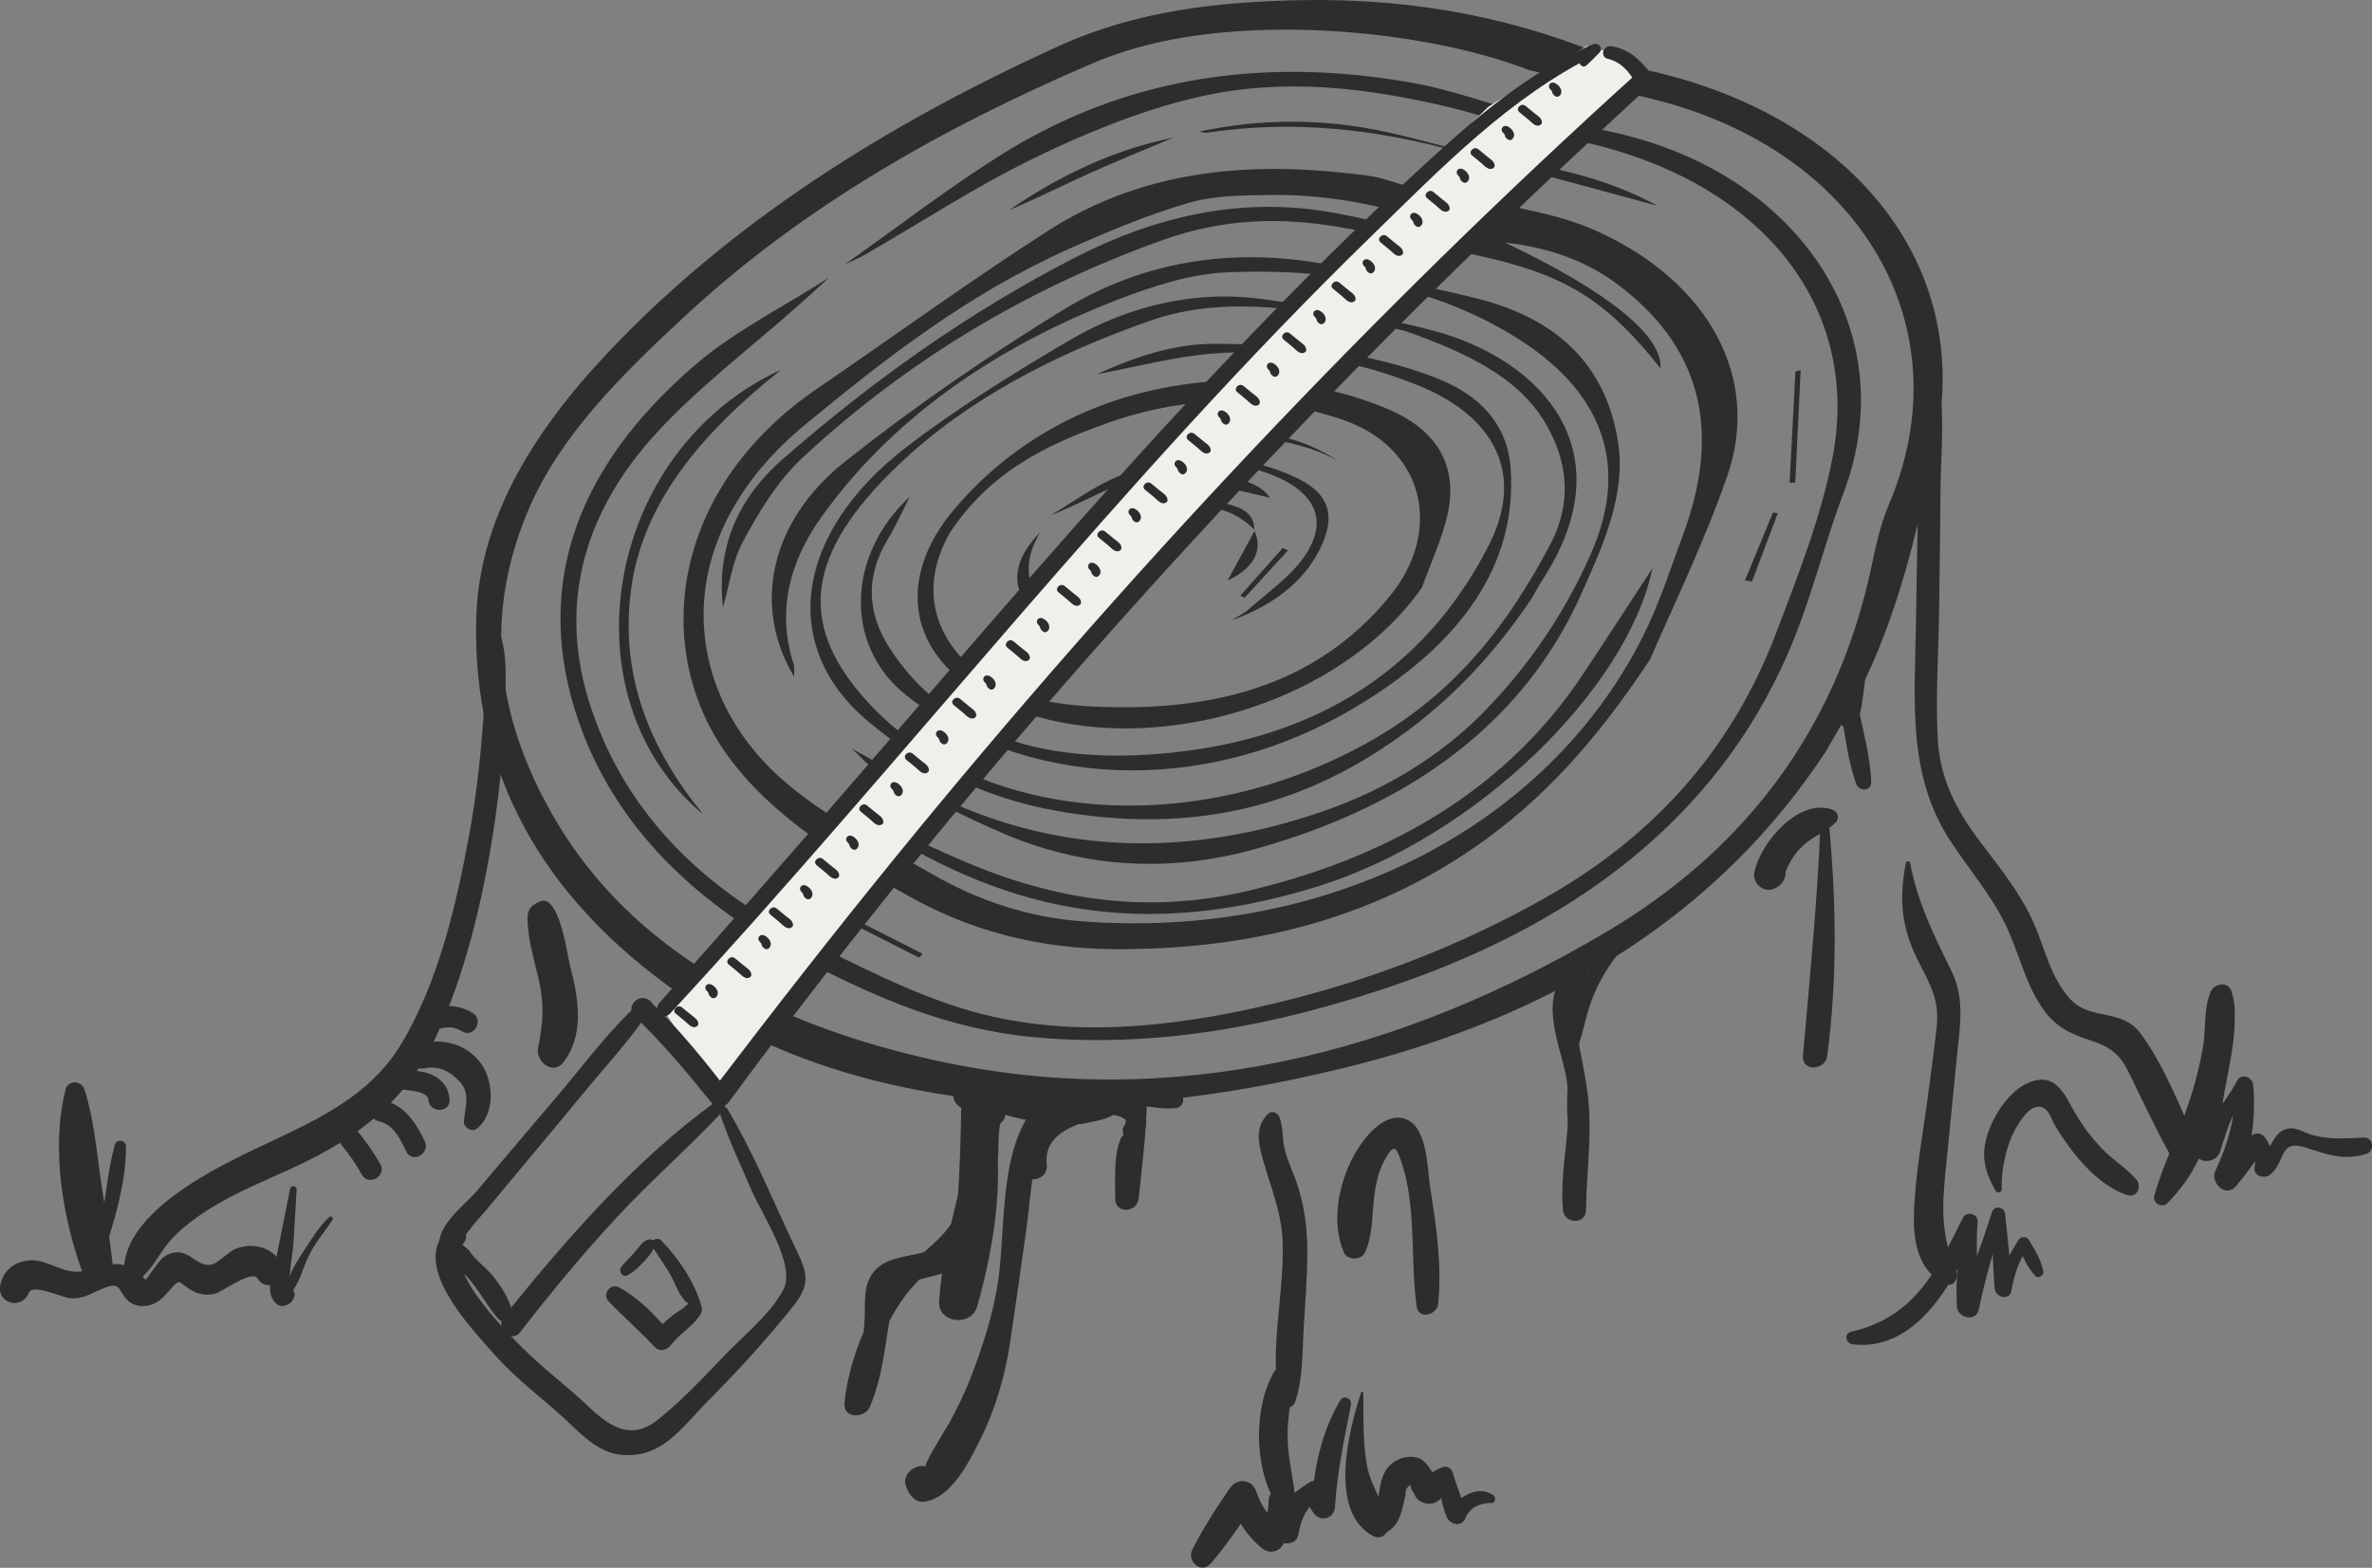 <?xml version="1.0" encoding="UTF-8"?><svg id="Layer_2" xmlns="http://www.w3.org/2000/svg" viewBox="0 0 434.84 287.48"><rect x="0" y="0" width="434.84" height="287.48" fill="#808080" stroke="none"/><defs><style>.cls-1{fill:#f1efeb;}.cls-2{fill:#2d2d2d;}</style></defs><g id="Layer_1-2"><path class="cls-2" d="m334.73,137.77c-19.51,29.68-49.52,48.69-89.09,58.23-21.66,5.22-43.48,8.02-64.64,5.77-21.43-2.28-40.79-8.58-56.51-19.57-25.23-17.63-37.99-40.66-37.18-68.94.5-17.57,9.89-33.54,24.16-48.63,22.45-23.76,50.65-41.63,82.59-56.17C208.38,1.94,223.33.33,238.4.03c21.11-.42,40.37,3.44,57.81,11.1,1.44.63,3.01,1.16,4.64,1.5,38.2,7.98,60.9,35.51,54.07,68.22-3.3,15.8-6.72,31.82-14.73,47.29-1.68,3.25-3.64,6.43-5.47,9.64Zm-54.36-124.9c-14.84-5.74-35.91-8.35-53.33-7.15-9.21.64-18.18,2.22-26.91,5.96-27.73,11.87-52.95,26.37-73.84,45.62-12.19,11.24-23.8,22.63-29.63,36.68-8.5,20.49-4.98,39.1,5.2,56.42,13.77,23.42,38.76,37.3,69.93,44.11,42.99,9.39,84.75-1.12,122.81-23.7,28.14-16.7,42.65-40.21,48.34-66.25.88-4.04,1.67-8.15,3.35-12.09,13.79-32.39-5.02-64.84-43.31-74.3-7.5-1.85-15.08-3.54-22.63-5.31Z"/><path class="cls-2" d="m151.91,50.98c-1.83,1.66-3.65,3.33-5.5,4.98-8.73,7.76-18.36,15.04-26,23.36-14.52,15.81-17.67,32.91-12.29,49.76,6.05,18.94,19.74,33.6,40.38,43.65,9.16,4.46,18.25,9.27,28.36,12.33,17.97,5.44,37.51,3.59,57.12-1.15,17.48-4.22,34.01-10.64,49.26-19.26,21.8-12.33,34.95-29.13,42.3-48.41,4.09-10.73,8.36-21.6,10.42-32.43,5.52-29.06-14.9-52.33-49.53-58.54-7.3-1.31-13.95-4.02-21.11-5.7-14.67-3.43-30.06-5.45-46.03-1.7-10.14,2.38-20.19,6.5-29.49,11.01-10.82,5.25-20.78,11.8-31.13,17.76-1.21.7-2.54,1.24-3.82,1.86,9.46-6.68,18.56-13.74,28.44-19.97,23.72-14.96,49.32-17.98,75.46-13.37,7.72,1.36,14.82,4.12,22.3,6.05,4.26,1.1,8.73,1.84,13.12,2.71,35.64,7.13,55.04,36.73,43.8,66.44-3.38,8.93-5.55,18.03-9.14,26.92-12.04,29.85-36.73,51.01-73.71,63.56-21.6,7.33-43.34,11.39-65.53,9.35-15.75-1.45-28.61-7.2-41.12-13.53-20.91-10.59-35.8-25.2-42.45-44.55-7.96-23.15-1.66-45.51,21.67-65.41,7.02-5.99,16.07-10.52,24.2-15.73Z"/><path class="cls-2" d="m302.47,120.96c-9.98,15.02-19.61,25.74-32.22,34.46-19.58,13.53-42.11,18.77-66.02,18.62-13.99-.08-26.27-3.46-36.99-9.37-13.12-7.24-25.69-14.84-33.9-26.2-13.88-19.19-10.63-48.71,16.51-67.24,14.11-9.63,27.84-19.64,42.3-28.92,16.98-10.9,35.79-12.67,54.92-10.54,2.41.27,4.94.48,7.09,1.2,12.48,4.18,27.16,4.13,39.05,9.62,19.82,9.15,29.78,26.52,23.4,44.81-4.35,12.46-10.36,24.74-14.12,33.55Zm-37.02-78.04c-5.98-4.24-20.34-7.33-32.17-7.17-5.08.07-10.5.04-15.33,1.44-7.56,2.19-14.9,5.29-22.05,8.48-18.5,8.28-33.41,19.92-48.19,32.1-23.22,19.14-23.11,43.74-9.15,60.24,8.32,9.84,20.79,15.62,32.42,22.32,8.02,4.61,17.12,7.85,27.5,8.62,44.69,3.31,84.83-17.02,102.56-51.97,3.12-6.14,5.13-12.53,7.47-18.83,6.64-17.87,4.3-33.56-11.53-45.68-5.45-4.18-12.15-6.99-21.11-8,19.1,9.08,28.91,17.11,28.55,23.09-9.3-11.74-16.53-16.67-30.78-20.08-9.31-2.23-18.76-4.24-28.35-5.88-10.47-1.79-21.05-1.55-32.1,2.4-25.77,9.21-47.6,22.76-66.03,39.89-4.72,4.38-7.95,9.91-10.84,15.18-2.13,3.88-2.58,8.19-3.79,12.3-1.09-9.81,1.87-19.25,10.97-27.19,16.03-13.99,33.61-26.71,53.65-36.99,14.57-7.47,29.88-10.99,45.83-8.43,5.16.83,10.12,2.13,15.22,3.12,2.36.46,4.82.7,7.24,1.05Z"/><path class="cls-2" d="m128.94,149.36c-25.88-21.56-18.04-66.81,14.27-81.57-14.67,11.65-25.48,24.51-27.54,40.42-2.03,15.67,3.37,29.05,13.27,41.15Z"/><path class="cls-2" d="m303.85,37.74c-12.57-3.4-25.25-6.87-37.96-10.28-14.03-3.76-28.64-5.47-44.37-3.17-.51.08-1.03.07-1.52-.19,10.15-2.15,20.15-2.3,29.75-.74,6.8,1.11,13.21,3.11,19.82,4.69,2.28.54,4.54,1.17,6.92,1.47,10.13,1.27,19.39,3.86,27.37,8.21Z"/><path class="cls-2" d="m215.11,25.23c-5.18,2.19-10.41,4.3-15.52,6.61-4.9,2.21-9.68,4.63-14.66,6.72,9.03-6.17,18.85-11.04,30.18-13.33Z"/><path class="cls-2" d="m330.1,67.88c-.33,6.86-.66,13.72-.99,20.58-.35.03-.7.06-1.04.08.36-6.81.71-13.62,1.07-20.43.32-.08.64-.15.96-.23Z"/><path class="cls-2" d="m150.88,165.63c6.08,3.09,12.17,6.17,18.25,9.26l-.65.71c-6.12-3.12-12.25-6.23-18.37-9.35.26-.21.51-.42.77-.63Z"/><path class="cls-2" d="m319.9,106.42c1.71-4.15,3.41-8.29,5.12-12.44.29.05.59.09.88.14-1.57,4.16-3.14,8.33-4.71,12.49-.43-.06-.86-.13-1.28-.19Z"/><path class="cls-2" d="m156.13,137.26c6.58,3.54,12.79,7.56,19.81,10.55,20.55,8.75,43.08,9.13,66.78.89,11.4-3.96,21.44-10.15,29.25-18.11,8.68-8.85,15.09-18.67,19.64-28.95,7.22-16.33,2.13-29.49-12.7-39.13-14.96-9.72-33.68-13.48-54.22-12.56-6.48.29-13.52,2.57-19.79,5-23.04,8.93-41.63,22.07-54.35,39.9-6.22,8.72-8.01,17.84-5.07,26.87.23.72.07,1.55.09,2.33-7.6-12.63-4.65-28.31,9.34-39.41,12.43-9.87,25.85-19.13,39.74-27.67,17.4-10.7,36.02-11.9,54.59-7.16,7.22,1.84,14.72,3.17,21.93,5.03,15.63,4.04,23.38,13.28,25.44,26.1,1.54,9.6-2.67,18.97-6.86,28.27-10.36,22.94-30.6,38.34-59.49,46.43-16.56,4.64-32.07,3.22-45.99-2.67-8.05-3.41-15.59-7.48-23.18-11.45-2-1.05-3.32-2.83-4.95-4.27Z"/><path class="cls-2" d="m302.92,104.22c-4.54,21.98-32.26,49.4-61.71,58.43-35.1,10.77-60.5,3.03-85.88-14.43,6.61,3.02,13.17,6.11,19.83,9.05,16.26,7.19,33.84,10.84,54.1,5.97,26.7-6.41,47.31-19.25,60.71-39.28,4.74-7.09,9.34-14.24,12.95-19.75Z"/><path class="cls-2" d="m280.83,109.66c-7.81,11.65-17.22,21.42-30.09,29.26-18.15,11.07-37.13,13.26-56.83,9.8-14.19-2.49-25.38-8.56-34.82-16.49-16.2-13.61-13.54-34.37,7.04-50.22,9.16-7.05,19.34-13.36,29.57-19.41,11.1-6.57,23.48-9.52,36.17-7.7,10.51,1.51,21.11,3.1,31.02,5.77,19.58,5.28,35.11,21.81,20.12,45.28-.9,1.41-1.69,2.86-2.18,3.7Zm-23.1-48.93c-4.02-.92-8.4-2.21-13.01-2.91-11.02-1.66-22.46-3.01-33.87.99-17.48,6.12-33.53,14.39-46.17,26.46-17.17,16.39-18.05,28.93-6.75,42.17,19.5,22.85,59.48,27.28,92.84,8.7,16.53-9.21,25.96-22.26,33.35-36.15,4.17-7.85,3.31-15.42-.83-22.43-5.06-8.56-14.71-12.94-25.56-16.83Z"/><path class="cls-2" d="m260.69,107.71c-16.18,23.08-54.56,32.99-79.43,20.24-14.61-7.49-17.31-21.68-6.26-34.65,9.79-11.49,23.18-19.52,39.59-22.41,14.01-2.47,27.6-.96,39.55,3.99,9.44,3.91,13.19,10.64,11.22,19.48-1,4.47-3.09,8.91-4.68,13.36Zm-86.62-9.91c-3.86,6.78-4.59,15.19,1.96,22.55,5.68,6.38,14.64,8.77,24.63,9.22,21.56.98,40.61-3.7,54.14-20.28,9.84-12.06,6.26-27.24-8.67-32.33-13.48-4.59-28.2-4.69-43.23.65-11.1,3.95-21.47,8.94-28.83,20.18Z"/><path class="cls-2" d="m201.05,68.63c6.69-3.04,13.84-5.59,21.54-5.58,14.29.03,28.07,1.41,40.49,6.17,8.69,3.33,13.36,9.02,13.87,16.82,1.16,17.87-9.42,32.25-28.38,43.58-28.61,17.1-61.24,14.47-82.32-2.04-11.51-9.01-11.16-25.69.56-36.53-1.52,2.95-2.65,5.48-4.11,7.92-4.3,7.2-3.5,13.87.45,19.96,10.3,15.92,28.54,21.53,51.78,19.07,30-3.18,47.85-18.14,58-38.02,6.65-13.03,1.16-23.7-13.2-29.42-11.41-4.55-23.88-6.81-37.42-5.73-7.1.57-14.25,2.5-21.24,3.79Z"/><path class="cls-2" d="m225.84,113.72c1.02-.65,2.16-1.21,3.02-1.96,3.31-2.91,7.14-5.64,9.66-8.9,5.14-6.65,3.16-12.19-4.69-15.52-8.24-3.49-17.16-3-26.22.47-5.07,1.94-9.77,4.63-15.02,6.69,4.17-2.44,8.07-5.44,12.57-7.21,11.57-4.57,22.69-4.39,32.62.38,5.57,2.67,6.98,6.41,4.77,11.72-2.76,6.64-8.54,11.37-16.71,14.35Z"/><path class="cls-2" d="m195.18,115.08c-9.78-3.31-11.36-10.67-4.45-17.5-4.25,6.95-1.88,12.31,4.45,17.5Z"/><path class="cls-2" d="m245.31,84.52c-8.98-4.99-19.79-4.8-30.87-3.87,11.81-2.87,22.21-1.83,30.87,3.87Z"/><path class="cls-2" d="m230.06,97.25c-5.69-5.9-13.66-5.22-22.52-2.39,3.32-2.87,9.41-4.25,14.6-3.09,3.64.82,7.94,1.34,7.8,5.51l.12-.04Z"/><path class="cls-2" d="m232.82,91.27c-4.28-1.01-9.57-2.26-13.92-3.28,6.2-1.29,11.77.12,13.92,3.28Z"/><path class="cls-2" d="m201.92,114c-6.01-1.24-8.43-3.21-9.28-7.54,2.95,2.39,6.29,5.11,9.28,7.54Z"/><path class="cls-2" d="m229.94,97.28c1.72,3.67-.22,7.03-4.9,9.16,1.56-2.85,3.29-6.03,5.02-9.2,0,0-.12.04-.12.04Z"/><path class="cls-2" d="m236.12,100.92c-2.65,2.9-5.31,5.8-7.96,8.69-.26-.13-.52-.26-.78-.39,2.59-2.91,5.18-5.83,7.77-8.74.32.15.64.29.97.44Z"/><polygon class="cls-1" points="121.41 184.93 158.85 142.82 203.24 92.54 247.07 44.85 272.84 19.58 290.89 8.43 297.88 10.41 301.74 14.44 256.69 57.91 202.92 113.55 152.26 173.16 131.99 200.31 121.41 184.93"/><path class="cls-2" d="m290.88,11.95c.79-.74,1.56-1.5,2.31-2.27.84-.85-.22-1.98-1.2-1.55-13.65,5.92-24.61,16.23-35.37,26.24-12.03,11.19-23.54,22.96-34.8,34.93-22.13,23.55-43.07,48.18-64.18,72.64-12.15,14.09-24.42,28.07-36.78,41.97-1.18,1.33.74,3.28,1.96,1.96,43.43-47.01,82.63-97.82,128.55-142.54,12.68-12.35,25.48-25.7,41.61-33.5l-1.2-1.55c-.7.83-1.38,1.68-2.04,2.54-.62.79.37,1.86,1.13,1.13h0Z"/><path class="cls-2" d="m294.76,10.77c2.64.71,3.82,2.43,5.23,4.51l.25-1.97c-48.82,44.13-94.12,92.37-135.68,143.38-11.65,14.3-23,28.85-34.17,43.53l2.92-.38c-4.44-5.7-8.94-11.28-14.18-16.28-1.84-1.76-4.64,1.04-2.8,2.8,5.23,4.97,9.8,10.52,14.34,16.12.83,1.02,2.28.49,2.92-.38,38.76-52.63,82.12-102.01,128.51-148.03,13.2-13.1,26.75-25.85,40.43-38.45.69-.64.54-1.64,0-2.3-2.02-2.45-3.92-4.36-7.15-4.84-1.48-.22-2.16,1.9-.64,2.31h0Z"/><path class="cls-2" d="m131.29,201.97c-14.72,10.54-27.58,25.39-38.9,39.41-1.67,2.07,1.31,5.02,2.93,2.93,5.66-7.29,11.5-14.36,17.78-21.13s13.22-12.8,19.5-19.5c.8-.86-.27-2.45-1.31-1.7h0Z"/><path class="cls-2" d="m117.66,183.51c-5.82,5.12-10.62,11.75-15.64,17.64s-9.76,11.51-14.63,17.26c-2.1,2.47-8.27,7-6.53,10.83.88,1.93,3.35,3.31,4.75,4.85,2.17,2.38,3.58,5.24,5.66,7.66,1.04,1.21,2.92-.09,2.56-1.49-.59-2.31-1.77-4.07-3.22-5.98-1.3-1.73-3.58-3.27-4.66-5.06l-1.23-1.03c.19-1.07.66-1.97,1.41-2.71.89-1.32,2.14-2.57,3.15-3.78l6.3-7.57c3.99-4.79,8-9.57,11.96-14.39,3.98-4.85,8.51-9.58,11.79-14.95.66-1.08-.79-2.07-1.68-1.29h0Z"/><path class="cls-2" d="m131.89,203.94c1.61,4.89,3.87,9.62,5.9,14.35,1.91,4.43,8.19,13.69,5.82,18.18s-7.36,8.5-10.74,12.02c-3.9,4.07-7.89,8.36-12.32,11.87-4.88,3.87-8.8,1.25-12.73-2.51-3.13-3-6.58-5.62-9.77-8.55s-17.16-16.31-13.09-21.3c1.54-1.89-.82-4.35-2.7-2.7-7.33,6.4,4.02,18.11,8.29,22.97s9.42,8.47,14.01,12.86c3.91,3.74,6.99,6.47,12.71,5.5,5.3-.9,8.9-6.12,12.53-9.76,5.49-5.5,10.74-11.28,15.6-17.35,3.85-4.81,2.15-6.93-.35-12.28-3.72-7.98-7.18-16.34-11.7-23.9-.45-.75-1.75-.27-1.46.61h0Z"/><path class="cls-2" d="m284.3,16.47c-.09-.07.18.22.09.09.04.05.07.1.1.16.02.04.06.18.02.04.04.15.09.31.16.45.08.15.19.24.32.33.12.09-.11-.1.02.02.34.3.75.21,1.01-.13.62-.83-.2-1.86-.98-2.21-.36-.16-.78-.1-.99.26s-.05.76.26.99h0Z"/><path class="cls-2" d="m278.52,20.55l1.72,1.42c.49.41,1.08,1.15,1.78,1.07.33-.04.68-.27.65-.65-.06-.76-.73-1.11-1.28-1.56l-1.72-1.41c-.79-.65-1.94.48-1.14,1.14h0Z"/><path class="cls-2" d="m275.63,24.42c-.09-.07.18.22.09.09.04.05.07.1.1.16.02.04.06.18.02.04.04.15.09.31.16.45.08.15.19.24.32.33.12.09-.11-.1.02.02.34.3.75.21,1.01-.13.62-.83-.2-1.86-.98-2.21-.36-.16-.78-.1-.99.26s-.05.76.26.99h0Z"/><path class="cls-2" d="m269.85,28.49l1.72,1.42c.49.41,1.08,1.15,1.78,1.07.33-.04.68-.27.65-.65-.06-.76-.73-1.11-1.28-1.56l-1.72-1.41c-.79-.65-1.94.48-1.14,1.14h0Z"/><path class="cls-2" d="m267.39,32.25c-.09-.07.18.22.09.09.04.05.07.1.1.16.02.04.06.18.02.04.04.15.09.31.16.45.08.15.19.24.32.33.12.09-.11-.1.02.02.34.3.75.21,1.01-.13.62-.83-.2-1.86-.98-2.21-.36-.16-.78-.1-.99.26s-.05.76.26.99h0Z"/><path class="cls-2" d="m261.61,36.33l1.72,1.42c.49.41,1.08,1.15,1.78,1.07.33-.04.68-.27.65-.65-.06-.76-.73-1.11-1.28-1.56l-1.72-1.41c-.79-.65-1.94.48-1.14,1.14h0Z"/><path class="cls-2" d="m258.85,40.35c-.09-.07.18.22.09.09.04.05.07.1.1.16.02.04.06.18.02.04.04.15.09.31.16.45.08.15.19.24.32.33.12.09-.11-.1.02.02.34.3.75.21,1.01-.13.62-.83-.2-1.86-.98-2.21-.36-.16-.78-.1-.99.26s-.05.76.26.99h0Z"/><path class="cls-2" d="m253.07,44.43l1.72,1.42c.49.41,1.08,1.15,1.78,1.07.33-.04.68-.27.65-.65-.06-.76-.73-1.11-1.28-1.56l-1.72-1.41c-.79-.65-1.94.48-1.14,1.14h0Z"/><path class="cls-2" d="m250.14,48.86c-.09-.07.18.22.09.09.04.05.07.1.1.16.02.04.06.18.02.04.04.15.09.31.16.45.08.15.19.24.32.33.12.09-.11-.1.02.02.34.3.75.21,1.01-.13.62-.83-.2-1.86-.98-2.21-.36-.16-.78-.1-.99.26s-.05.76.26.99h0Z"/><path class="cls-2" d="m244.36,52.94l1.72,1.42c.49.41,1.08,1.15,1.78,1.07.33-.04.68-.27.65-.65-.06-.76-.73-1.11-1.28-1.56l-1.72-1.41c-.79-.65-1.94.48-1.14,1.14h0Z"/><path class="cls-2" d="m241.1,58.18c-.09-.07.18.22.09.09.04.05.07.1.1.16.02.04.06.18.02.04.04.15.09.31.16.45.08.15.19.24.32.33.12.09-.11-.1.02.02.34.3.75.21,1.01-.13.62-.83-.2-1.86-.98-2.21-.36-.16-.78-.1-.99.26s-.05.76.26.99h0Z"/><path class="cls-2" d="m235.31,62.26l1.72,1.42c.49.41,1.08,1.15,1.78,1.07.33-.04.68-.27.65-.65-.06-.76-.73-1.11-1.28-1.56l-1.72-1.41c-.79-.65-1.94.48-1.14,1.14h0Z"/><path class="cls-2" d="m232.59,67.82c-.09-.07.18.22.09.09.04.05.07.1.1.16.02.04.06.18.02.04.04.15.09.31.16.45.08.15.19.24.32.33.12.09-.11-.1.02.02.34.3.75.21,1.01-.13.62-.83-.2-1.86-.98-2.21-.36-.16-.78-.1-.99.26s-.05.76.26.99h0Z"/><path class="cls-2" d="m226.81,71.9l1.72,1.42c.49.41,1.08,1.15,1.78,1.07.33-.04.68-.27.65-.65-.06-.76-.73-1.11-1.28-1.56l-1.72-1.41c-.79-.65-1.94.48-1.14,1.14h0Z"/><path class="cls-2" d="m223.58,76.59c-.09-.07.18.22.09.09.04.05.07.1.1.16.02.04.06.18.02.04.04.15.09.31.16.45.08.15.19.24.32.33.12.09-.11-.1.02.02.34.3.75.21,1.01-.13.62-.83-.2-1.86-.98-2.21-.36-.16-.78-.1-.99.26s-.05.76.26.99h0Z"/><path class="cls-2" d="m217.8,80.67l1.72,1.42c.49.41,1.08,1.15,1.78,1.07.33-.04.68-.27.65-.65-.06-.76-.73-1.11-1.28-1.56l-1.72-1.41c-.79-.65-1.94.48-1.14,1.14h0Z"/><path class="cls-2" d="m215.67,85.71c-.09-.07.18.22.09.09.04.05.07.1.1.16.02.04.06.18.02.04.04.15.09.31.16.45.08.15.19.24.32.33.12.09-.11-.1.02.02.34.3.75.21,1.01-.13.62-.83-.2-1.86-.98-2.21-.36-.16-.78-.1-.99.26s-.05.76.26.99h0Z"/><path class="cls-2" d="m209.89,89.79l1.72,1.42c.49.41,1.08,1.15,1.78,1.07.33-.04.68-.27.65-.65-.06-.76-.73-1.11-1.28-1.56l-1.72-1.41c-.79-.65-1.94.48-1.14,1.14h0Z"/><path class="cls-2" d="m207.22,94.51c-.09-.07.18.22.09.09.04.05.07.1.1.16.02.04.06.18.02.04.04.15.09.31.16.45.08.15.19.24.32.33.12.09-.11-.1.02.02.34.3.75.21,1.01-.13.62-.83-.2-1.86-.98-2.21-.36-.16-.78-.1-.99.26s-.05.76.26.99h0Z"/><path class="cls-2" d="m201.44,98.59l1.72,1.42c.49.41,1.08,1.15,1.78,1.07.33-.04.68-.27.65-.65-.06-.76-.73-1.11-1.28-1.56l-1.72-1.41c-.79-.65-1.94.48-1.14,1.14h0Z"/><path class="cls-2" d="m199.81,104.51c-.09-.07.18.22.09.09.04.05.07.1.1.16.02.04.06.18.02.04.04.15.09.31.16.45.08.15.19.24.32.33.12.09-.11-.1.02.02.34.3.75.21,1.01-.13.62-.83-.2-1.86-.98-2.21-.36-.16-.78-.1-.99.26s-.05.76.26.99h0Z"/><path class="cls-2" d="m194.03,108.59l1.72,1.42c.49.41,1.08,1.15,1.78,1.07.33-.04.68-.27.65-.65-.06-.76-.73-1.11-1.28-1.56l-1.72-1.41c-.79-.65-1.94.48-1.14,1.14h0Z"/><path class="cls-2" d="m190.43,114.65c-.09-.07.18.22.09.09.04.05.07.1.1.16.02.04.06.18.02.04.04.15.09.31.16.45.08.15.19.24.32.33.12.09-.11-.1.02.02.34.3.75.21,1.01-.13.62-.83-.2-1.86-.98-2.21-.36-.16-.78-.1-.99.26s-.05.76.26.99h0Z"/><path class="cls-2" d="m184.65,118.73l1.72,1.42c.49.41,1.08,1.15,1.78,1.07.33-.04.68-.27.65-.65-.06-.76-.73-1.11-1.28-1.56l-1.72-1.41c-.79-.65-1.94.48-1.14,1.14h0Z"/><path class="cls-2" d="m180.6,125.18c-.09-.07.18.22.09.09.04.05.07.1.1.16.02.04.06.18.02.04.04.15.09.31.16.45.08.15.19.24.32.33.12.09-.11-.1.02.02.34.3.75.21,1.01-.13.62-.83-.2-1.86-.98-2.21-.36-.16-.78-.1-.99.26s-.05.76.26.99h0Z"/><path class="cls-2" d="m174.82,129.26l1.72,1.42c.49.41,1.08,1.15,1.78,1.07.33-.04.68-.27.65-.65-.06-.76-.73-1.11-1.28-1.56l-1.72-1.41c-.79-.65-1.94.48-1.14,1.14h0Z"/><path class="cls-2" d="m171.93,135.23c-.09-.07.18.22.09.09.04.05.07.1.1.16.02.04.06.18.02.04.04.15.09.31.16.45.08.15.19.24.32.33.12.09-.11-.1.02.02.34.3.75.21,1.01-.13.62-.83-.2-1.86-.98-2.21-.36-.16-.78-.1-.99.26s-.05.76.26.99h0Z"/><path class="cls-2" d="m166.14,139.31l1.72,1.42c.49.41,1.08,1.15,1.78,1.07.33-.04.68-.27.65-.65-.06-.76-.73-1.11-1.28-1.56l-1.72-1.41c-.79-.65-1.94.48-1.14,1.14h0Z"/><path class="cls-2" d="m163.57,144.74c-.09-.07.18.22.09.09.04.05.07.1.1.16.02.04.06.18.02.04.04.15.09.31.16.45.08.15.19.24.32.33.12.09-.11-.1.02.02.34.3.75.21,1.01-.13.62-.83-.2-1.86-.98-2.21-.36-.16-.78-.1-.99.26s-.05.76.26.99h0Z"/><path class="cls-2" d="m157.79,148.82l1.72,1.42c.49.41,1.08,1.15,1.78,1.07.33-.04.68-.27.65-.65-.06-.76-.73-1.11-1.28-1.56l-1.72-1.41c-.79-.65-1.94.48-1.14,1.14h0Z"/><path class="cls-2" d="m155.47,154.55c-.09-.07.18.22.09.09.04.05.07.1.1.16.02.04.06.18.02.04.04.15.09.31.16.45.08.15.19.24.32.33.12.09-.11-.1.02.02.34.3.75.21,1.01-.13.62-.83-.2-1.86-.98-2.21-.36-.16-.78-.1-.99.26s-.05.76.26.99h0Z"/><path class="cls-2" d="m149.69,158.63l1.72,1.42c.49.41,1.08,1.15,1.78,1.07.33-.04.68-.27.65-.65-.06-.76-.73-1.11-1.28-1.56l-1.72-1.41c-.79-.65-1.94.48-1.14,1.14h0Z"/><path class="cls-2" d="m147.01,163.63c-.09-.07.18.22.09.09.04.05.07.1.1.16.02.04.06.18.02.04.04.15.09.31.16.45.08.15.19.24.32.33.12.09-.11-.1.02.02.34.3.75.21,1.01-.13.62-.83-.2-1.86-.98-2.21-.36-.16-.78-.1-.99.26s-.05.76.26.99h0Z"/><path class="cls-2" d="m141.22,167.71l1.72,1.42c.49.41,1.08,1.15,1.78,1.07.33-.04.68-.27.65-.65-.06-.76-.73-1.11-1.28-1.56l-1.72-1.41c-.79-.65-1.94.48-1.14,1.14h0Z"/><path class="cls-2" d="m139.37,172.78c-.09-.07.18.22.09.09.04.05.07.1.1.16.02.04.06.18.02.04.04.15.09.31.16.45.08.15.19.24.32.33.12.09-.11-.1.02.02.34.3.75.21,1.01-.13.62-.83-.2-1.86-.98-2.21-.36-.16-.78-.1-.99.26s-.05.76.26.99h0Z"/><path class="cls-2" d="m133.59,176.85l1.72,1.42c.49.41,1.08,1.15,1.78,1.07.33-.04.68-.27.65-.65-.06-.76-.73-1.11-1.28-1.56l-1.72-1.41c-.79-.65-1.94.48-1.14,1.14h0Z"/><path class="cls-2" d="m129.65,181.77c-.09-.07.18.22.09.09.04.05.07.1.1.16.02.04.06.18.02.04.04.15.09.31.16.45.08.15.19.24.32.33.12.09-.11-.1.02.02.34.3.75.21,1.01-.13.62-.83-.2-1.86-.98-2.21-.36-.16-.78-.1-.99.26s-.05.76.26.99h0Z"/><path class="cls-2" d="m123.87,185.85l1.72,1.42c.49.41,1.08,1.15,1.78,1.07.33-.04.68-.27.65-.65-.06-.76-.73-1.11-1.28-1.56l-1.72-1.41c-.79-.65-1.94.48-1.14,1.14h0Z"/><path class="cls-2" d="m353.58,66.62c-2.67,7.08-1.75,16.36-1.91,23.85-.17,7.91-.32,15.81-.43,23.72-.2,13.95-1.69,27.69,6.25,39.92,3.32,5.11,7.39,9.78,10.09,15.28,2.43,4.95,3.56,10.54,6.64,15.18,2.49,3.76,5.28,5,9.35,6.32,5.3,1.71,5.97,4.36,8.25,9,1.98,4.02,3.89,8.06,6.07,11.97,1.69,3.04,5.94.37,4.57-2.67-2.87-6.42-5.88-14.08-10.08-19.73-3.41-4.58-9.12-2.3-12.76-6.16s-4.72-9.3-6.71-13.86c-2.45-5.6-6.22-10.21-9.87-15.04-4.53-6-7.47-11.68-7.83-19.34s.15-15.26.27-22.84.19-15.15.26-22.73c.06-7.19,1.16-15.99-1.2-22.86-.16-.48-.78-.46-.95,0h0Z"/><path class="cls-2" d="m232.39,204.29c-2.32,2.37-1.72,5.32-.86,8.37,1.43,5.12,3.38,9.47,3.6,14.91.39,9.64-2.59,20.06-.51,29.52.33,1.49,2.37,1.27,2.8,0,1.45-4.24,1.31-8.88,1.56-13.32.27-4.8.71-9.63.68-14.44-.03-4.29-.55-8.42-1.96-12.49-.7-2.04-1.67-4-2.18-6.11s-.24-3.9-.97-5.87c-.33-.88-1.43-1.31-2.15-.57h0Z"/><path class="cls-2" d="m250.23,229.68c1.7-3.78,1.18-7.71,1.9-11.73.33-1.85.83-3.7,1.76-5.35,1.76-3.12,2.11-2.17,3.04.55,2.78,8.11,1.58,18.01,2.78,26.46.34,2.41,3.74,1.53,3.94-.53.71-7.15-.36-14.42-1.49-21.49-.55-3.45-.39-11.73-5.18-12.58-4.11-.72-7.9,4.92-9.36,7.98-2.39,5.01-3.48,11.51-1.25,16.68.64,1.48,3.2,1.44,3.85,0h0Z"/><path class="cls-2" d="m349.4,158.22c-1.35,6.71-.79,12.14,2.4,18.3,2.15,4.15,3.74,6.96,3.24,11.75-.42,4.05-1.02,8.08-1.53,12.11-.95,7.49-2.51,15.19-2.65,22.75-.09,4.89,1.01,10.27,5.91,12.33,1.49.63,2.34-1.29,1.85-2.41-2.68-6.13-2.66-11.18-2.01-17.76.71-7.14,1.41-14.29,2.12-21.43.54-5.49,1.54-10.62-.96-15.75-3.13-6.41-6.32-12.77-7.59-19.89-.07-.38-.69-.38-.77,0h0Z"/><path class="cls-2" d="m366.97,218.06c-.16-3.3.78-7.84,2.36-10.78.8-1.48,2.61-4.56,4.59-4.34,1.69.19,1.96,2.03,2.89,3.58,2.94,4.86,7.65,10.86,13.22,12.63,1.72.55,2.67-1.63,1.64-2.82-1.85-2.15-4.32-3.61-6.3-5.67-2.21-2.29-4.07-4.88-5.58-7.69-1.67-3.1-3.38-6.06-7.42-4.63-3.55,1.25-6.25,5.17-7.59,8.49-1.79,4.47-1.19,7.52,1.05,11.52.29.52,1.16.3,1.14-.31h0Z"/><path class="cls-2" d="m333.74,150.88c-.55,14.23-1.98,28.53-3.22,42.73-.25,2.9,4.09,2.76,4.45,0,1.9-14.33,1.64-28.42.31-42.73-.09-.98-1.51-1.01-1.55,0h0Z"/><path class="cls-2" d="m98.75,165.39l-.7.38c-.83.46-1.32,1.39-1.33,2.32-.05,3.96,1.19,7.75,2.06,11.59,1.05,4.6.77,7.97-.15,12.52-.48,2.4,2.72,5.01,4.58,2.67,3.98-5,2.87-11.88,1.32-17.65-.5-1.86-2-13.91-5.78-11.83h0Z"/><path class="cls-2" d="m176.23,202.91c-.29,12.01-.34,23.11-3.92,34.75l6.97.94c.52-6.05,1.43-11.96,2.47-17.94.46-2.65.81-5.3,1.18-7.96.2-1.48-.1-6.49.8-7.31l-1.96.25.26.18c1.37.94,2.69-.84,2.09-2.09l-.14-.3c-.32-.66-1.17-.89-1.83-.74-1.57.35-1.91,1.3-2.52,2.66-1.54,3.42-2.37,7.43-3.31,11.06-1.88,7.23-3.67,14.72-4.15,22.2-.26,4.07,5.9,4.72,6.97.94,3.34-11.75,5.35-25.32,2.38-37.35-.74-3.01-5.24-2.29-5.31.72h0Z"/><path class="cls-2" d="m90.08,114.07c-2.28,4.95-1.06,11.7-1.43,17.08-.51,7.31-1.29,14.59-2.61,21.8-2.37,12.92-5.67,27.18-12.52,38.54s-19.4,15.38-30.83,21.2c-7.05,3.59-19.65,10.79-19.95,19.88-.06,1.85,2.23,2.58,3.48,1.44,2.14-1.94,3.24-4.67,5.23-6.8s4.43-3.95,6.94-5.53c5.11-3.21,10.74-5.38,16.18-7.95,11.26-5.31,19.85-11.9,25.24-23.37s8.68-25.2,10.66-38.11c.98-6.36,1.69-12.79,1.87-19.22.16-5.62,1.35-13.94-1.62-18.95-.14-.23-.54-.27-.66,0h0Z"/><path class="cls-2" d="m77.82,195.89c2.67-.57,4.93.67,6.62,2.64,1.8,2.1.8,4.58.6,7.09-.09,1.1,1.43,2.06,2.35,1.35,3.37-2.6,3.18-8.52.86-11.85-2.58-3.72-7.43-4.98-11.63-3.6-2.77.91-1.65,4.97,1.2,4.37h0Z"/><path class="cls-2" d="m233.49,251.67c-3.71,6.49-3.56,17.41.31,23.81.93,1.54,3.82,1.03,3.62-.98-.36-3.67-1.32-7.18-1.38-10.91s.79-7.28,1.02-10.96c.12-1.93-2.66-2.56-3.56-.97h0Z"/><path class="cls-2" d="m221.89,286.78c3.03-3.55,5.64-7.36,8.15-11.3l-4.78-.62c1.34,3.52,3.08,6.54,6.02,8.97,1.56,1.29,3.44.71,4.19-1.11,1.04-2.51,1.34-4.87,1.24-7.58l-3.84,1.04c.93,1.49,1.19,3.05.77,4.65-.32,2.47,3.93,3.06,4.37.59.46-2.61,1.35-5.17,3.88-6.54l-2.62-1.07c.26,1.42.7,2.45,1.52,3.62,1.21,1.72,3.78,1.09,3.93-1.06.42-6.39,1.69-12.47,2.94-18.73.23-1.17-1.33-1.94-1.98-.84-3.48,5.9-4.94,12.76-5.18,19.57l3.6-1.49-1.39-2.02c-.39-1.02-1.56-1.73-2.62-1.07-3.4,2.15-5.76,4.28-6.38,8.44l4.37.59c.19-2.53-.33-4.56-1.67-6.73-1.06-1.73-3.82-1.03-3.84,1.04-.02,2.2-.58,3.81-1.7,5.65l3.93-.51c-2.07-2.08-3.57-4.02-4.52-6.82-.75-2.2-3.48-2.5-4.78-.62-2.54,3.68-4.94,7.38-6.95,11.38-1.01,2.01,1.66,4.47,3.3,2.55h0Z"/><path class="cls-2" d="m249.54,255.32c-2.28,6.82-6.11,21.9,2.16,26.32,1.54.82,3.03-.53,2.76-2.12-.64-3.79-3.19-7-3.89-10.92-.76-4.32-.58-8.85-.66-13.22,0-.22-.31-.25-.38-.05h0Z"/><path class="cls-2" d="m254.88,280.52c2.1-1.79,2.08-3.88,2.79-6.33-.08-.84.22-1.49.91-1.95.01.34.08.67.2.98.51.45.57,1.31,1.26,1.83,1.16.87,2.63.97,3.8,0,.96-.79.92-2.93,1.81-3.43l-2.11-.86c.35,2.52.73,5,1.67,7.37.53,1.34,2.56,1.97,3.35.44.7-1.86,2.23-2.86,4.6-3,.85.33,1.28-.95.59-1.4-2.9-1.92-5.72.24-8.07,2.18l3.06.81c-.75-2.41-1.72-4.73-2.44-7.16-.16-.55-.76-1.13-1.39-1.06-1.14.14-4.49,2-2.64,2.46s-.64-3.53-2.16-4.04c-1.78-.6-3.88-.03-5.22,1.24-2.67,2.55-1.55,6.5-3.28,9.42-1.25,2.12,1.52,3.98,3.25,2.51h0Z"/><path class="cls-2" d="m339.64,246.5c12.11,1.47,19.46-12.69,22.85-22.15l-2.81-.38c-.55,5.23-1.23,10.3-.94,15.58.12,2.19,3.53,2.92,4.02.54,1.2-5.81,2.89-11.54,4.78-17.16l-2.42-.33c.15,4.56.15,9.15.55,13.69.14,1.62,2.75,2.28,3.07.42.52-3.03,1.35-5.67,3.22-8.16h-1.97c.93,2.1,1.57,3.63,3.06,5.34.63.72,1.73-.05,1.53-.89-.53-2.21-1.44-3.63-2.62-5.6-.44-.74-1.53-.74-1.97,0-1.65,2.77-3.19,5.44-4.26,8.49l3.07.42c-.19-4.57-.77-9.14-1.21-13.69-.13-1.35-1.98-1.71-2.42-.33-1.76,5.5-3.73,10.99-6.15,16.24l3.81,1.03c-.21-5.18-.68-10.4-.29-15.58.1-1.4-2.04-1.97-2.67-.72-4.94,9.86-8.89,18.26-20.55,20.95-1.39.32-.9,2.15.31,2.3h0Z"/><path class="cls-2" d="m397.31,220.61c5.12-5.02,7.49-11.23,9.39-18.15.89-3.24,1.48-6.5,2.01-9.81.59-3.68,1.6-7.02.42-10.69l-3.93,1.08c2.15,9.64-5.04,18.46-2.9,28.1.54,2.46,4.02,2.18,4.71,0,1.33-4.24,2.25-7.84,5.59-11.05l-2.71-1.12c-.08,5.6-1.33,10.61-3.73,15.65-1.07,2.26,1.87,5.1,3.74,2.88,1.97-2.34,3.66-4.7,5.35-7.26h-2.79c.88,1.21,1.16,2.5.83,3.87-.17,1.62,1.95,2.11,2.96,1.23,2.88-2.52,1.5-6.52,6.48-4.91,3.89,1.26,6.93,2.43,11.04,1.17,1.6-.49,1.38-3.08-.41-3.01-3.28.14-6.42.42-9.64-.52-1.33-.39-2.65-1.36-4.09-1.15-3.17.45-3.12,4.27-5.49,5.7l2.61,1.5c.29-2.16-.26-3.7-1.5-5.5-.62-.9-1.71-1.04-2.54-.33-2.18,1.88-4.23,3.74-6.18,5.85l3.98,2.32c2.28-5.61,3.04-11.46,2.56-17.49-.12-1.46-2.17-2.3-2.96-.8-2.11,4.03-5.2,7.23-7.56,11.1l4.55,1.23c-.97-9.7,4.18-18.95,2.04-28.54-.48-2.15-3.26-1.71-3.93,0-1.28,3.24-.77,6.65-1.35,10.03-.53,3.07-1.3,6.1-2.22,9.07-1.93,6.22-4.93,11.93-6.7,18.16-.4,1.39,1.39,2.39,2.4,1.4h0Z"/><path class="cls-2" d="m51.62,231.87c-1.06-2.13-2.86-3.22-5.23-3.4-1.09-.08-2.1.12-3.12.49-1.44.53-3.4,2.87-4.8,2.98-2.35.19-3.75-2.61-6.35-2.28-.95.12-1.47.4-2.2.88-.56.37-3.13,4.14-3.26,4.16.1-.02-1.5-1.67-1.7-1.8-.89-.6-1.92-.94-3-1.07-2.91-.38-5.32,1.48-8.17,1.35-3.18-.14-5.66-2.58-8.99-2-2.48.43-4.2,1.95-4.73,4.41-.74,3.46,3.99,4.67,5.23,1.44.66-1.73,6.22.97,7.71,1.04,2.33.11,3.79-.97,5.87-1.81,3.38-1.36,2.68.28,4.44,2.1,1.06,1.1,2.56,1.29,3.95,1,1.7-.35,2.69-1.49,3.79-2.74,2.18-2.49,1.55-1.47,3.99-.05,1.32.77,2.73,1.02,4.24.68s6.89-4.53,7.93-2.82c1.72,2.83,5.86.35,4.4-2.57h0Z"/><path class="cls-2" d="m17.3,235.43c2.4-8.09,5.82-16.66,5.8-25.22,0-1.17-1.77-1.44-2.07-.28-2.12,8.26-2.19,17.01-4.41,25.31-.12.44.55.62.68.19h0Z"/><path class="cls-2" d="m53.19,217.95c-.84,4.22-1.69,8.43-2.53,12.65-.48,2.39-2.07,5.78-.45,7.98.47.64,1.2,1.06,2.01.82s1.22-.52,1.59-1.27c.48-.95.03-1.84-.9-2.22l-.19-.08c-.49-.2-1.16.13-1.4.57l.91-.44,1.24,1.24c-.92-2.32.19-6.85.33-9.24l.58-9.86c.04-.67-1.06-.83-1.19-.16h0Z"/><path class="cls-2" d="m52.66,236.57l-.08.21c-.16.38.42.69.69.4,1.57-1.76,2.22-4.53,3.21-6.66,1.2-2.58,2.96-4.52,4.49-6.87.25-.39-.3-.78-.62-.48-1.97,1.81-3.52,4.46-4.98,6.7-1.27,1.95-2.95,4.63-2.8,7.02l.77-.21-.08-.19c-.12-.29-.5-.14-.59.08h0Z"/><path class="cls-2" d="m66.93,213.78c.62,0,.62-.96,0-.96s-.62.96,0,.96h0Z"/><path class="cls-2" d="m12.03,199.75c-2.77,10.85-.5,24.02,3.38,34.36,1,2.66,5.7,2.59,5.39-.73-.53-5.54-1.4-10.98-2.24-16.48-.89-5.82-1.27-11.52-3.08-17.15-.52-1.62-2.99-1.77-3.44,0h0Z"/><path class="cls-2" d="m189.75,202.89c-6.65,8.08-5.34,21.94-6.73,31.74-.86,6.08-2.82,12.1-5.01,17.83-1.12,2.91-2.47,5.69-3.96,8.42-.55,1.01-4.93,7.84-4.3,8.03-1.99-.59-4.52,1.51-3.65,3.65l.18.45c.48,1.18,1.62,2.56,3.1,2.36,5.01-.67,8.15-7.12,10.23-11.23,2.78-5.49,4.61-11.67,5.52-17.74,1.07-7.16,2.11-14.34,3.09-21.52.43-3.2.68-6.43,1.17-9.62.57-3.8,1.98-7.19,2.92-10.87.35-1.38-1.54-2.73-2.56-1.49h0Z"/><path class="cls-2" d="m191.88,213.49c-.4-4.55,3.04-6.38,6.86-7.75,1.98-.71,1.88-4.17-.53-3.95-6.21.56-14.16-.53-19.92-3-2.82-1.21-4.92,2.28-2.41,4.13,1.82,1.34,3.76,1.33,5.45-.1.87-.74.47-2.54-.72-2.72-.53,0-1.02-.16-1.46-.45l-2.06,3.6c3.83-.04,7.71,1.55,11.5,2.17,3.21.52,6.38.72,9.63.4l-.53-3.95c-5.99.99-11.99,4.88-11.58,11.63.23,3.72,6.11,3.69,5.79,0h0Z"/><path class="cls-2" d="m335.9,148.45c-6.18-2.15-13.09,6.02-14.26,11.36-.49,2.26,1.82,4.16,3.91,3.01,1.25-.69,1.88-1.75,1.79-3.18-.1-1.54-1.5-2.19-2.83-1.62.39-.15.29-.2-.3-.15l2.57,3.37c.88-2.45,1.91-4.52,3.87-6.3,1.81-1.63,4.13-2.4,5.87-4.14.79-.78.36-2-.62-2.34h0Z"/><path class="cls-2" d="m339.01,128.34c-1.17-.14.54-.82-.5-.41-.88.35-1.36,1.08-1.16,2.05.9,4.51,1.36,9.51,2.96,13.81.51,1.38,2.76,1.29,2.72-.37-.13-4.74-1.6-9.67-2.47-14.33-.1-.54-.64-1.04-1.16-1.16l-.21.41c.34-.11.2-.59-.14-.52l-.09.02c-.31.06-.19.48.07.51h0Z"/><path class="cls-2" d="m340.16,132.66c1.01-1.5,1.15-3.57,1.41-5.33.28-1.85.43-3.71.59-5.58s-2.74-2.17-3.19-.43c-.5,1.9-1.02,3.8-1.37,5.73-.31,1.71-.79,3.53-.35,5.23.36,1.4,2.18,1.47,2.91.38h0Z"/><path class="cls-2" d="m286.62,179.1c-4.04,4.33-.85,12.34.27,17.27,1.95,8.63-1.1,16.8-.37,25.46.22,2.67,4.31,2.76,4.23,0-.06-2.29-.36-4.55-.88-6.78-.25-1.1-1.86-1.03-2.15,0-.64,2.23-1.02,4.47-1.2,6.78h4.23c.1-7.39,1.27-14.59.21-22-.5-3.52-1.29-7-1.89-10.51-.57-3.32-.26-7.05-1.7-10.12-.13-.28-.55-.31-.75-.1h0Z"/><path class="cls-2" d="m289.68,211.25c.21-5.6-.28-11.37-.82-16.96-.04-.46-.79-.66-.88-.12-.93,5.63-1.03,11.69.32,17.26.19.79,1.35.59,1.38-.19h0Z"/><path class="cls-2" d="m289.59,190.91c-.03-1.2-.01-2.36-.31-3.53-.12-.49-.86-.49-.98,0-.29,1.17-.27,2.33-.31,3.53-.03,1.03,1.62,1.03,1.59,0h0Z"/><path class="cls-2" d="m288.79,184.51c.49,0,.49-.77,0-.77s-.49.77,0,.77h0Z"/><path class="cls-2" d="m289.15,179.74l.61-.75c.14-.17.17-.42,0-.59s-.41-.14-.59,0l-.75.61c-.21.17-.19.55,0,.72s.54.22.72,0h0Z"/><path class="cls-2" d="m288.79,179.83c.57,0,.58-.89,0-.89s-.58.89,0,.89h0Z"/><path class="cls-2" d="m293.32,174.96l2.1-.09-.23-1.8c-4.05,4.93-9.85,13.25-8.32,20.03.18.79,1.37.94,1.75.23,1.35-2.53,1.78-5.7,2.66-8.45,1.23-3.83,3.01-7.05,5.53-10.18.48-.59.44-1.77-.51-1.92-1.68-.28-2.65.3-3.59,1.73-.23.36.32.8.6.46h0Z"/><path class="cls-2" d="m290.29,180.88c1.76-.21,1.37-2.46,0-3.01-1.01-.4-1.99.34-2.36,1.26-.17.42-.22.88-.24,1.34,0,.15-.04.4.01.55.11.33-.23.1.13.05l1.68,1.68c.35-.88.44-1.79.71-2.69.25-.82.47-1.61.58-2.47l-1.08-.15c-.34,1.81-.75,3.47-.62,5.33.1,1.37,1.96,1.34,2.1,0,.2-1.85-.15-3.52-.43-5.33-.06-.39-.67-.54-.92-.24-.55.67-.96,1.37-1.38,2.12-.47.82-1.06,1.52-1.46,2.38s.05,2.15,1.18,2.05c1.03-.09,1.78-.66,2.13-1.65.14-.39.18-.8.2-1.22,0-.09.09-.51.03-.56l-.1.16c-.53.25-.83-.03-.89-.85-.28.49.06,1.33.72,1.25h0Z"/><path class="cls-2" d="m206.88,200.81c-.67-.21-1.08-.59-1.8-.71s-1.57-.08-2.32-.04c-1.82.09-3.64.96-5.32,1.6-2.7,1.03-1.69,5.05,1.21,4.38,1.78-.41,3.5-1.36,5.31-1.59.55-.07,3.25.7,2.37,1.65-1.62,1.74.95,4.33,2.61,2.61,2.06-2.13,1.18-5.18-.98-6.89-3.02-2.39-6.57-.6-9.92-.25l.6,4.46c1.75-.37,3.75-.64,5.32-1.52.65-.36,1.38-.79,1.94-1.27s.71-1.07,1.18-1.64c.23-.28.15-.69-.21-.8h0Z"/><path class="cls-2" d="m205.41,208.88c-1.32,3.22-.92,7.42-.98,10.88-.04,2.83,4.03,2.7,4.31,0,.64-6.18,1.46-12.35,1.52-18.56l-1.5,1.5c2.39.24,4.31.71,6.75.5,1.86-.16,1.89-3.07,0-2.93-2.06.15-4.39.25-6.35-.52-.73-.29-1.68.32-1.85,1.05-1.41,6.23-2.05,12.62-2.88,18.96h4.31c.02-3.46.5-7.61-.76-10.88-.49-1.28-2.07-1.24-2.58,0h0Z"/><path class="cls-2" d="m175.14,230.26c-2.1-2.09-4.03-1.03-6.71-.41s-6.11.9-8.1,3.18c-2.09,2.39-1.71,5.46-1.81,8.43-.17,5.14-1.38,9.89-3.38,14.62l4.44,1.2c-.77-7.76,3.69-17.84,9.43-23.1,3.6-3.29,8.67-6.06,9-11.44.08-1.19-1.8-1.75-2.32-.63-2.92,6.33-9.21,8.64-13,14.18-4.1,6-7.18,13.77-7.87,20.98-.28,2.92,3.74,2.87,4.68.63,2.52-6.06,2.77-11.98,4-18.27.91-4.62,4.14-4.71,8.06-5.79,2.28-.63,3.04-.73,3.75-3,.06-.2,0-.44-.16-.59h0Z"/><path class="cls-2" d="m119.61,228.63c.99,1.56,2.06,3.08,3.03,4.66.92,1.49,1.57,3.58,2.65,4.91s1.29.4.18,1.48c-.5.49-1.28.84-1.84,1.27-1.33,1-2.5,2.12-3.62,3.35h2.7c-2.46-3.08-5.68-6.31-9.16-8.22-1.62-.89-3.26,1.2-1.97,2.55,2.73,2.86,5.73,5.45,8.44,8.36.92.99,2.29.55,3-.39,1.46-1.93,3.83-3.32,5.17-5.23.7-.99.56-1.33.21-2.47-1.26-4.12-4.22-8.45-7.23-11.47-.78-.78-2.16.23-1.55,1.2h0Z"/><path class="cls-2" d="m115.13,233.8c1.13-.65,2.07-1.55,2.95-2.51.82-.9,1.79-1.9,1.93-3.15.09-.77-.83-1.05-1.39-.8-.97.43-1.66,1.6-2.35,2.37-.77.85-1.61,1.64-2.33,2.54-.67.83.16,2.14,1.2,1.55h0Z"/><path class="cls-2" d="m72.87,199.63c1.11.3,5.56.28,5.66,2.01.13,2.49,4.02,2.5,3.89,0-.1-1.89-1.12-3.41-2.77-4.33-1.78-.99-3.82-.91-5.74-1.43-2.42-.66-3.45,3.09-1.03,3.75h0Z"/><path class="cls-2" d="m69.46,205.6c2.71.6,3.93,3.3,5.04,5.58s4.45.28,3.36-1.96c-1.57-3.22-3.61-6.53-7.36-7.36-2.44-.54-3.48,3.21-1.03,3.75h0Z"/><path class="cls-2" d="m62.56,209.88c1.44,1.72,2.69,3.58,3.79,5.53,1.23,2.18,4.59.22,3.36-1.96s-2.75-4.34-4.4-6.32-4.34.84-2.75,2.75h0Z"/><path class="cls-2" d="m80.68,188.61c1.42-.44,2.75-.28,4.02.5,2.13,1.32,4.09-2.04,1.96-3.36s-4.65-1.63-7.02-.9-1.37,4.49,1.03,3.75h0Z"/></g></svg>